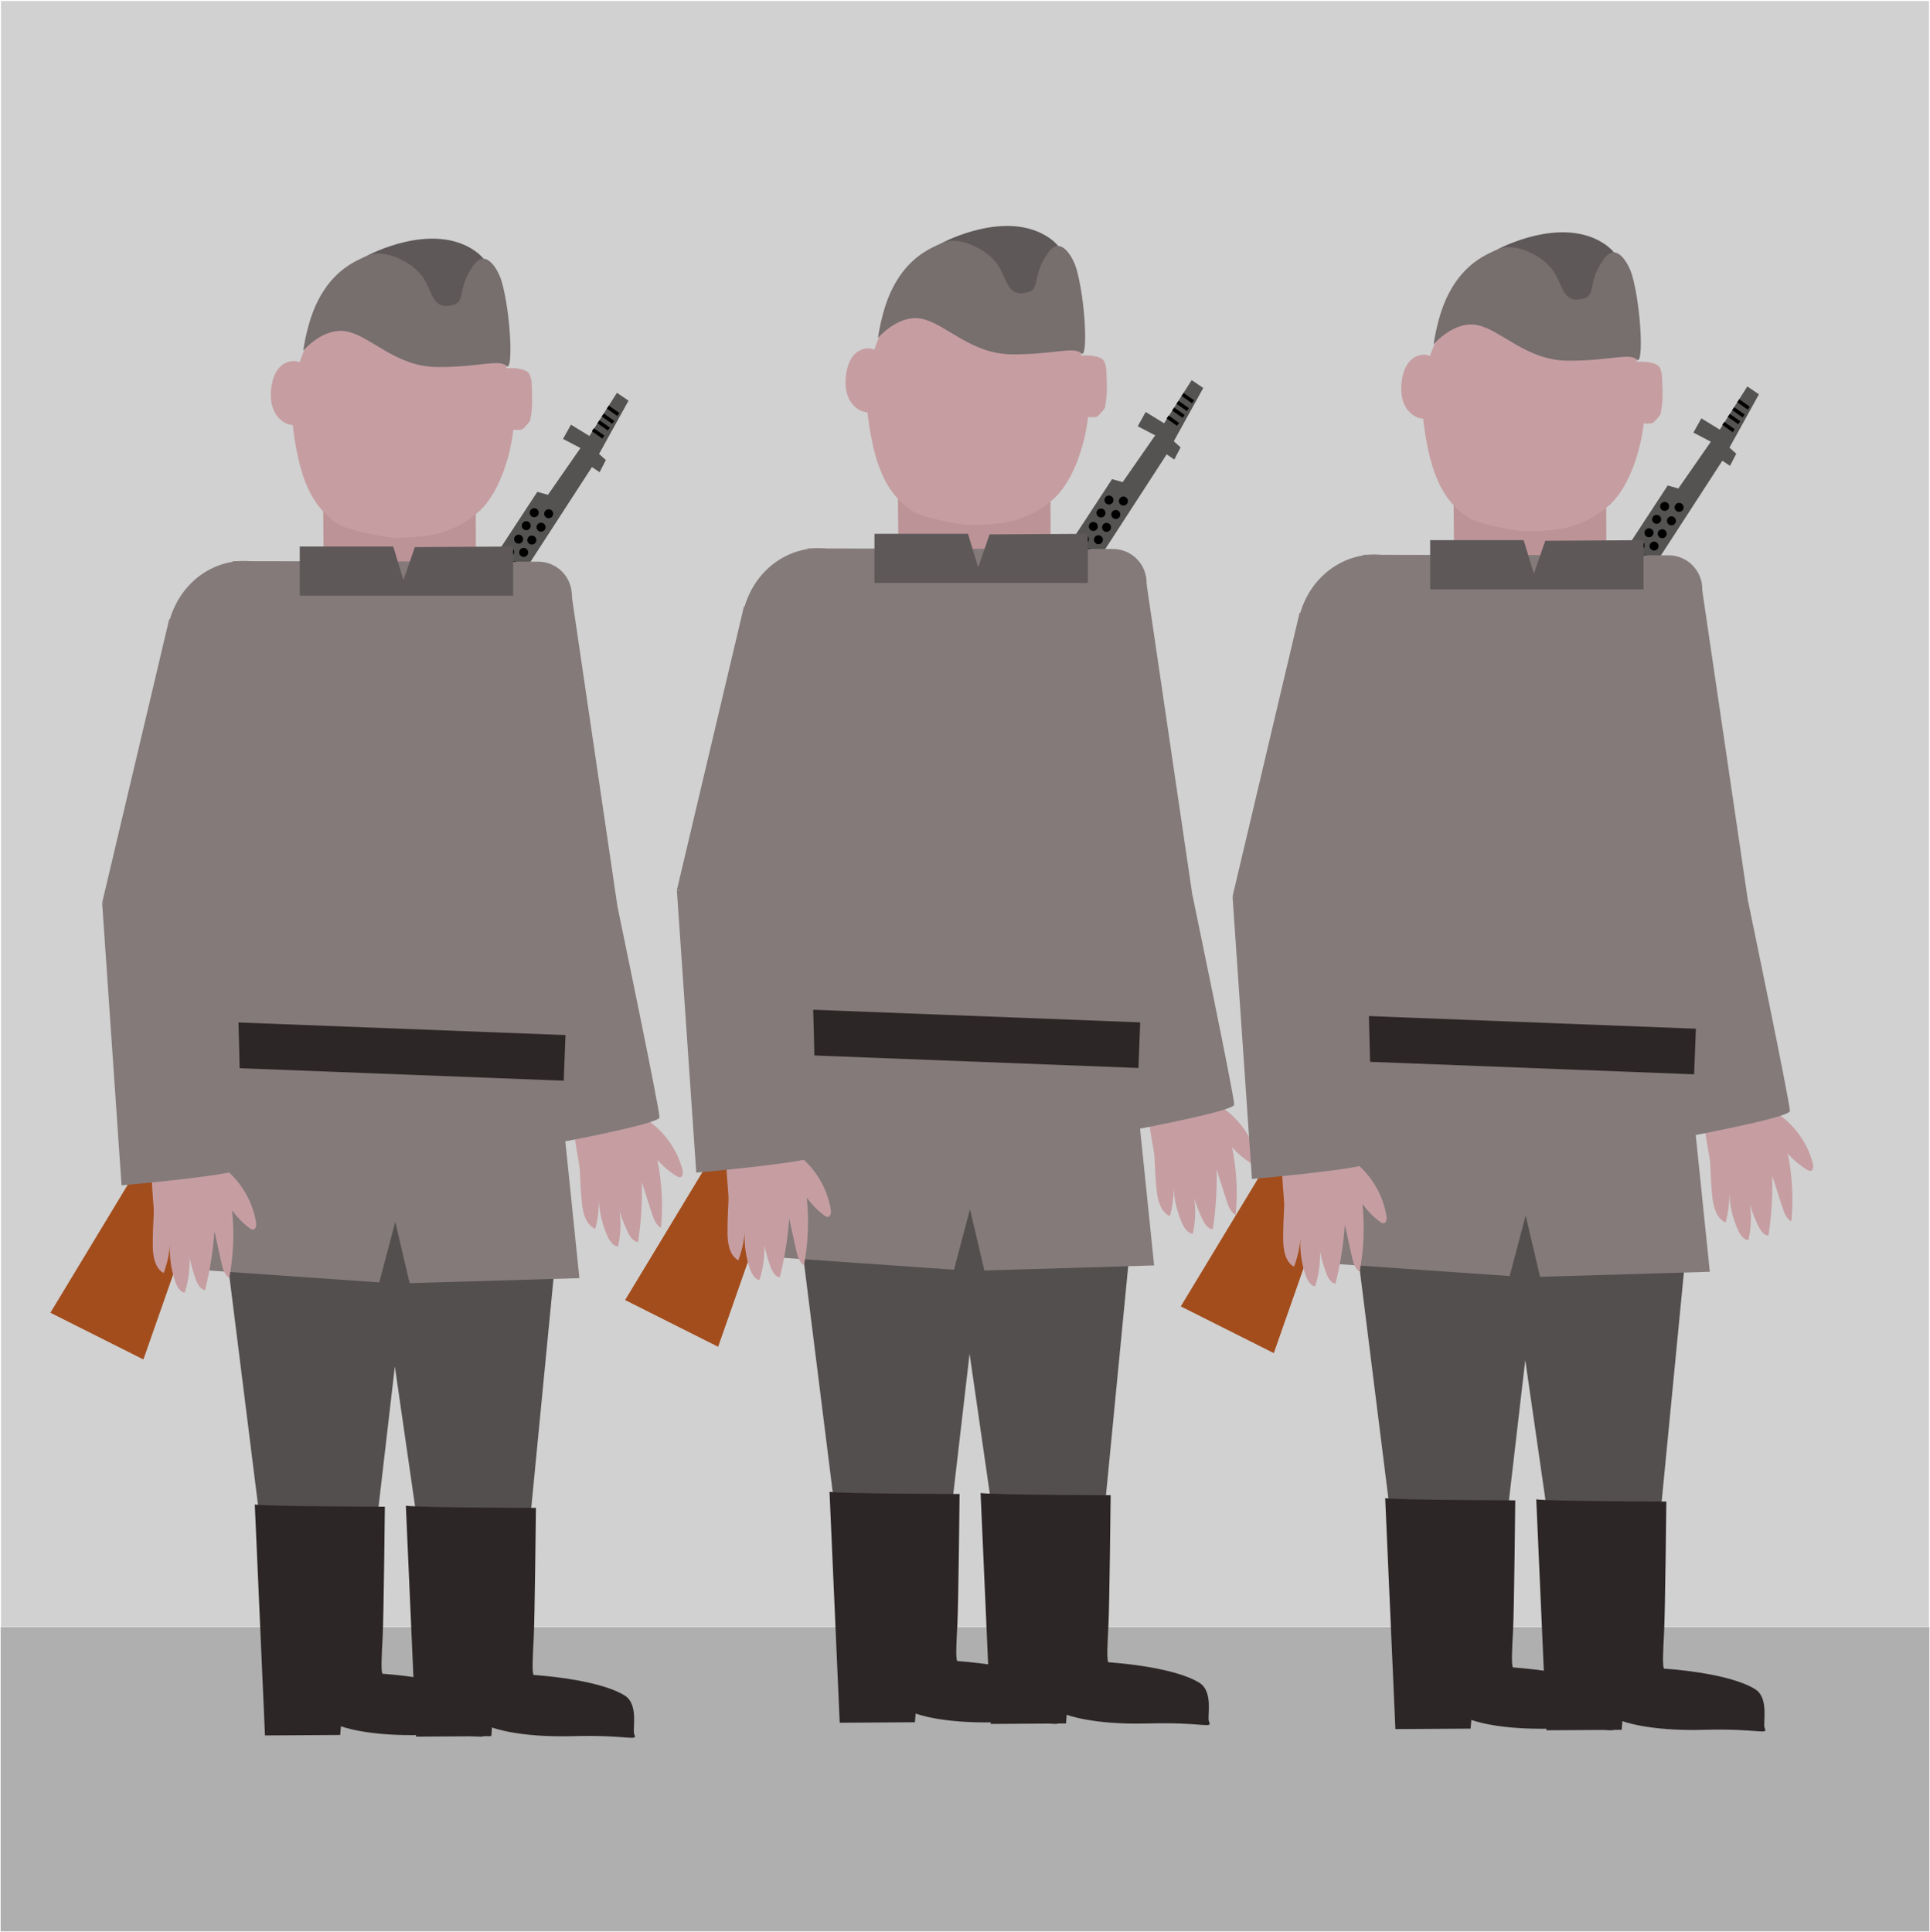 <?xml version="1.0" encoding="UTF-8"?>
<svg id="Ebene_1" data-name="Ebene 1" xmlns="http://www.w3.org/2000/svg" viewBox="0 0 1902.74 1905.09">
  <rect x="0" y="0" width="1902.74" height="1905.09" fill="#333333" stroke="none"/>
  <defs>
    <style>
      .cls-1 {
        fill: #bc9396;
      }

      .cls-2 {
        fill: #1e1608;
      }

      .cls-3 {
        fill: #776e6e;
      }

      .cls-4 {
        fill: #2d2626;
      }

      .cls-5 {
        fill: #544f4f;
      }

      .cls-6 {
        fill: #d1d1d1;
      }

      .cls-6, .cls-7 {
        stroke: #fff;
        stroke-miterlimit: 10;
      }

      .cls-8 {
        fill: #c69ea2;
      }

      .cls-9 {
        fill: #545352;
      }

      .cls-10 {
        fill: #5e5859;
      }

      .cls-7 {
        fill: #afafaf;
        stroke-width: .4px;
      }

      .cls-11 {
        fill: #602406;
      }

      .cls-12 {
        fill: #a34d1d;
      }

      .cls-13 {
        fill: #847a7a;
      }
    </style>
  </defs>
  <rect class="cls-6" x=".5" y=".5" width="1901.74" height="1904.09"/>
  <rect class="cls-7" x=".5" y="1604.07" width="1901.74" height="300.52"/>
  <g>
    <path class="cls-12" d="M1019.95,578.86l-151.6,226.61,13.97,10.46-118.73,187.92-28.89,100.68-21.11,16.3-97.31,161.06,91.71,46.08,57.76-164.87,17.16-7.95-5.26-36.64,4.33-30.41c1.99-14,6.61-27.5,13.62-39.79l26.76-46.93,228.67-400.43-31.08-22.07Z"/>
    <polygon class="cls-11" points="870.91 808.19 739 1012.64 755.74 1030.94 763.59 1003.85 882.32 815.93 870.91 808.19"/>
    <path class="cls-9" d="M1024.39,582.34c6.09-9.34,71.95-109.89,71.95-109.89l10.49,2.95,32.04-46.12-17.19-8.97,7.82-14.05,18.18,11.11,27.17-42.56,11.41,7.74-29.05,52.55,6.7,6.02-6.17,11.98-7.56-5.07-99.14,152.89-26.64-18.59Z"/>
    <circle cx="1040.64" cy="575.24" r="4.43"/>
    <circle cx="1050.93" cy="560.91" r="4.43"/>
    <circle cx="1060.62" cy="546.44" r="4.43"/>
    <circle cx="1069.07" cy="531.66" r="4.43"/>
    <circle cx="1077.91" cy="519.1" r="4.43"/>
    <circle cx="1085.44" cy="505.84" r="4.43"/>
    <circle cx="1093.31" cy="493.07" r="4.43"/>
    <circle cx="1056.38" cy="573.59" r="4.43"/>
    <circle cx="1064.62" cy="560.22" r="4.43"/>
    <circle cx="1073.52" cy="545.23" r="4.43"/>
    <circle cx="1082.9" cy="532.2" r="4.43"/>
    <circle cx="1090.92" cy="520.01" r="4.43"/>
    <circle cx="1100.03" cy="507.32" r="4.43"/>
    <circle cx="1107.56" cy="494.06" r="4.43"/>
    <path class="cls-2" d="M795.6,1048.29s11.35,15.37,25.7,6.98c14.35-8.39,30.55-31.53,28.33-40.06-2.22-8.53-20.25-25.89-20.25-25.89l-7.01,12.04s3.79-3.06,10.91,6.67c7.12,9.73,15.49,12.8,8.84,22.82-6.64,10.03-21.81,22.27-25.28,20.4-3.47-1.87-7.24-17.49-7.24-17.49l-4.85-2.96-9.15,17.48Z"/>
    <polygon class="cls-2" points="813.25 1017.31 817.51 1028.36 835.02 1032.41 830.94 1027.35 821.85 1024.61 816.98 1010.37 813.25 1017.31"/>
    <rect x="1154.49" y="408.51" width="3.55" height="12.61" transform="translate(151.66 1121.77) rotate(-54.87)"/>
    <rect x="1159.97" y="400.65" width="3.55" height="12.61" transform="translate(160.41 1122.91) rotate(-54.87)"/>
    <rect x="1164.26" y="393.99" width="3.55" height="12.61" transform="translate(167.68 1123.6) rotate(-54.87)"/>
    <rect x="1169.25" y="386.25" width="3.55" height="12.61" transform="translate(176.13 1124.39) rotate(-54.87)"/>
  </g>
  <path class="cls-13" d="M876.12,587.85c18.07,41.2,1.75,90.41-36.44,109.9-38.2,19.49-83.81,1.89-101.89-39.31-18.07-41.2-1.75-90.41,36.44-109.9,38.2-19.49,83.81-1.89,101.89,39.31Z"/>
  <polygon class="cls-13" points="733.43 597.95 667.3 877.65 809.9 898.42 878.48 653.12 733.43 597.95"/>
  <path class="cls-13" d="M798.57,844.85c21.41,35.46,12.37,82.32-20.18,104.67-32.55,22.35-76.29,11.71-97.69-23.75-21.41-35.46-12.37-82.32,20.18-104.67,32.55-22.35,76.29-11.71,97.69,23.75Z"/>
  <polygon class="cls-5" points="786.87 1199.08 822.92 1487.09 937.77 1490.86 955.89 1334.86 976.18 1475.43 1089.65 1481.75 1119.66 1172.37 786.87 1199.08"/>
  <path class="cls-4" d="M1094.97,1474.32s-114.09-.22-128.24-2.14l10.05,227.69,74.16-.46.7-8.6s25.28,10.11,80.24,8.6c54.96-1.51,63.57,5.64,60.02-1.9-2.03-4.31,4.79-29.42-9.46-38.22-26.79-16.55-89.66-20.2-89.66-20.2-1.88-1.71-.92-19.04,0-36.19,1.06-19.66,2.19-128.58,2.19-128.58Z"/>
  <path class="cls-4" d="M946.04,1473.13s-114.09-.22-128.24-2.14l10.05,227.69,74.16-.46.7-8.6s25.28,10.11,80.24,8.6c54.96-1.51,63.57,5.64,60.02-1.9-2.03-4.31,4.79-29.42-9.46-38.22-26.79-16.55-89.66-20.2-89.66-20.2-1.88-1.71-.92-19.04,0-36.19,1.06-19.66,2.19-128.58,2.19-128.58Z"/>
  <polygon class="cls-1" points="884.97 455.26 1035.57 460.33 1035.87 563.61 885.88 563.02 884.97 455.26"/>
  <path class="cls-8" d="M1187.52,1078.67c-13.32,8.86-20.79-.81-34.11,8.05-6.26,4.16-17.69,5.38-20.38,12.56-1.84,4.9,4.87,35.53,5.11,40.91.49,11.03.98,22.07,2.1,33.1,1.01,10,3.92,21.9,13.18,25.91,2.55-9.2,3.78-18.86,3.66-28.61.4,12.19,3.3,24.48,8.46,35.85,2.11,4.64,5.47,9.76,10.36,10.18,4-17.21,3.07-35.93-2.65-53.37,2.11,13.58,6.33,26.96,12.45,39.5,2.11,4.33,5.35,9.16,9.96,9.36,3-19.31,4.26-39.02,3.75-58.82,3.26,10.14,6.51,20.29,9.77,30.43,1.77,5.51,4.01,11.61,9.06,14.38,2.15-22.02.96-44.62-3.49-66.77,5.47,6.16,11.83,11.51,18.78,15.79,1.12.69,2.38,1.38,3.62,1.21,2.91-.4,3.02-4.58,2.25-7.56-5.6-21.66-20.62-41.25-40.08-52.3"/>
  <path class="cls-13" d="M1033.31,900.17l67.17,217.16s116.56-21.12,116.32-28.14c-.37-10.65-41.4-207.63-41.4-207.63l-142.08,18.61Z"/>
  <path class="cls-13" d="M1137.83,1247.77l-167.36,4.98-14.18-60.54-15.76,59.77-183.14-12.77,37.36-207.88,1.39-490.54,301.1.53c18.64.03,33.6,15.4,33.14,34.03l-11.97,483.66,19.42,188.76Z"/>
  <rect class="cls-4" x="792.38" y="1001.72" width="330.95" height="45.02" transform="translate(40.24 -36.2) rotate(2.21)"/>
  <polygon class="cls-10" points="1072.51 574.84 862.12 574.84 862.12 526.38 954.31 526.38 964.36 559.47 975.59 526.97 1072.51 526.38 1072.51 574.84"/>
  <path class="cls-8" d="M913.96,271.35c-24.55,14.47-40.25,41.64-50.69,69.61-11.05,29.61-10.65,56.81-4.69,88.48,5.96,31.67,15.73,58.05,41.19,74.69,9.07,5.93,47.12,13.89,58.64,13.61,31.8-.78,52.13-3.43,77.48-23.38,21.29-16.75,33.43-53.99,36.76-82.54,1.75-15.01-.7-30.3-3.37-45.27-3.36-18.88-7.17-38-15.58-55.09-22.63-46-80.34-68.17-123.83-47.57"/>
  <path class="cls-10" d="M929.01,239.41s62.58-33.73,105.09-5.06c42.51,28.67-19.11,73.71-19.11,73.71l-58.48-17.84-27.49-50.81Z"/>
  <path class="cls-3" d="M865.59,333.3s20.43-24.34,44.12-18.74c23.68,5.59,47.53,34.41,87.66,34.83s61.58-8.09,68.5-1.08c6.92,7.01,4.44-52.01-4.76-83.68-2.36-8.11-14.62-34.13-27.75-15.44-18.37,26.14-5.24,37.17-24.08,39.79-17.58,2.44-16.32-17-28.07-31.18-11.75-14.19-37.89-25.1-52.2-18.37-10.81,5.08-32.85,13.09-48.84,44.31-11.2,21.88-14.59,49.58-14.59,49.58Z"/>
  <path class="cls-8" d="M862.96,345.34c-6.42-3.79-15.15-1.43-20.37,3.88s-7.52,12.86-8.49,20.25c-1.01,7.69-.72,15.75,2.43,22.84,3.15,7.09,9.53,13.03,17.2,14.19,1.5.23,3.09.26,4.45-.41,3.22-1.59,3.51-5.98,3.31-9.56-.84-14.6,5.27-32.44,2.68-46.83"/>
  <path class="cls-8" d="M1061.09,351c5.41-.52,10.94-1.03,16.26-.07s9.72,1.93,11.59,6.09c.91,2.03,1.74,5.98,1.81,8.14.41,13.5,1.39,23.58-1.46,36.89-.22,1.01-6.66,8.84-8.38,9.07-6.25.84-10.84-.26-17.03-1.39-1.33-.24-2.72-.57-3.61-1.41-.76-.73-1.01-1.71-1.19-2.66-3.03-15.97,5.09-32,4.69-48.16"/>
  <path class="cls-8" d="M773.16,1125.91c-14.09,7.57-20.62-2.75-34.72,4.82-6.62,3.56-18.12,3.7-21.47,10.6-2.29,4.7,1.52,35.83,1.26,41.21-.54,11.03-1.09,22.07-1.01,33.16.07,10.05,1.85,22.18,10.69,27.03,3.4-8.92,5.53-18.42,6.33-28.14-.75,12.18.99,24.69,5.07,36.48,1.67,4.82,4.53,10.23,9.36,11.11,5.6-16.76,6.43-35.49,2.36-53.38.83,13.71,3.77,27.44,8.69,40.49,1.7,4.5,4.47,9.63,9.04,10.25,4.8-18.94,7.9-38.45,9.25-58.21,2.29,10.4,4.58,20.81,6.88,31.21,1.24,5.65,2.9,11.93,7.67,15.17,4.2-21.72,5.14-44.33,2.78-66.8,4.87,6.65,10.7,12.57,17.22,17.48,1.05.79,2.24,1.6,3.49,1.54,2.93-.13,3.43-4.28,2.95-7.31-3.55-22.09-16.66-43-35-55.82"/>
  <path class="cls-13" d="M667.3,877.65l19.13,278.6s118.03-10.11,118.44-17.12c.63-10.63-5.19-218.93-5.19-218.93l-132.38-42.55Z"/>
  <polygon class="cls-13" points="1007.39 631.07 1034.5 924.99 1175.39 881.56 1129.06 566.86 1007.39 631.07"/>
  <g>
    <path class="cls-12" d="M1567.78,585.12l-151.6,226.61,13.97,10.46-118.73,187.92-28.89,100.68-21.11,16.3-97.31,161.06,91.71,46.08,57.76-164.87,17.16-7.95-5.26-36.64,4.33-30.41c1.99-14,6.61-27.5,13.62-39.79l26.76-46.93,228.67-400.43-31.08-22.07Z"/>
    <polygon class="cls-11" points="1418.74 814.45 1286.83 1018.9 1303.56 1037.2 1311.41 1010.11 1430.14 822.19 1418.74 814.45"/>
    <path class="cls-9" d="M1572.21,588.6c6.09-9.34,71.95-109.89,71.95-109.89l10.49,2.95,32.04-46.12-17.19-8.97,7.82-14.05,18.18,11.11,27.17-42.56,11.41,7.74-29.05,52.55,6.7,6.02-6.17,11.98-7.56-5.07-99.14,152.89-26.64-18.59Z"/>
    <circle cx="1588.46" cy="581.5" r="4.43"/>
    <circle cx="1598.76" cy="567.17" r="4.43"/>
    <circle cx="1608.44" cy="552.7" r="4.43"/>
    <circle cx="1616.9" cy="537.92" r="4.43"/>
    <circle cx="1625.73" cy="525.36" r="4.43"/>
    <circle cx="1633.26" cy="512.1" r="4.43"/>
    <circle cx="1641.13" cy="499.33" r="4.43"/>
    <circle cx="1604.2" cy="579.85" r="4.43"/>
    <circle cx="1612.44" cy="566.48" r="4.43"/>
    <circle cx="1621.35" cy="551.49" r="4.43"/>
    <circle cx="1630.72" cy="538.46" r="4.43"/>
    <circle cx="1638.75" cy="526.27" r="4.43"/>
    <circle cx="1647.85" cy="513.59" r="4.43"/>
    <circle cx="1655.38" cy="500.32" r="4.43"/>
    <path class="cls-2" d="M1343.42,1054.55s11.35,15.37,25.7,6.98c14.35-8.39,30.55-31.53,28.33-40.06-2.22-8.53-20.25-25.89-20.25-25.89l-7.01,12.04s3.79-3.06,10.91,6.67c7.12,9.73,15.49,12.8,8.84,22.82-6.64,10.03-21.81,22.27-25.28,20.4-3.47-1.87-7.24-17.49-7.24-17.49l-4.85-2.96-9.15,17.48Z"/>
    <polygon class="cls-2" points="1361.08 1023.57 1365.33 1034.62 1382.84 1038.67 1378.76 1033.61 1369.68 1030.87 1364.81 1016.63 1361.08 1023.57"/>
    <rect x="1702.31" y="414.77" width="3.55" height="12.61" transform="translate(379.13 1572.47) rotate(-54.87)"/>
    <rect x="1707.79" y="406.91" width="3.55" height="12.61" transform="translate(387.88 1573.61) rotate(-54.87)"/>
    <rect x="1712.09" y="400.25" width="3.55" height="12.61" transform="translate(395.15 1574.3) rotate(-54.87)"/>
    <rect x="1717.08" y="392.51" width="3.55" height="12.61" transform="translate(403.6 1575.09) rotate(-54.87)"/>
  </g>
  <path class="cls-13" d="M1423.95,594.11c18.07,41.2,1.75,90.41-36.44,109.9-38.2,19.49-83.81,1.89-101.89-39.31-18.07-41.2-1.75-90.41,36.44-109.9,38.2-19.49,83.81-1.89,101.89,39.31Z"/>
  <polygon class="cls-13" points="1281.25 604.21 1215.13 883.91 1357.72 904.68 1426.3 659.38 1281.25 604.21"/>
  <path class="cls-13" d="M1346.4,851.11c21.41,35.46,12.37,82.32-20.18,104.67-32.55,22.35-76.29,11.71-97.69-23.75-21.41-35.46-12.37-82.32,20.18-104.67,32.55-22.35,76.29-11.71,97.69,23.75Z"/>
  <polygon class="cls-5" points="1334.69 1205.34 1370.75 1493.35 1485.59 1497.12 1503.72 1341.12 1524.01 1481.69 1637.48 1488.01 1667.49 1178.63 1334.69 1205.34"/>
  <path class="cls-4" d="M1642.8,1480.58s-114.09-.22-128.24-2.14l10.05,227.69,74.16-.46.7-8.6s25.28,10.11,80.24,8.6c54.96-1.51,63.57,5.64,60.02-1.9-2.03-4.31,4.79-29.42-9.46-38.22-26.79-16.55-89.66-20.2-89.66-20.2-1.88-1.71-.92-19.04,0-36.19,1.06-19.66,2.19-128.58,2.19-128.58Z"/>
  <path class="cls-4" d="M1493.87,1479.4s-114.09-.22-128.24-2.14l10.05,227.69,74.16-.46.7-8.6s25.28,10.11,80.24,8.6c54.96-1.51,63.57,5.64,60.02-1.9-2.03-4.31,4.79-29.42-9.46-38.22-26.79-16.55-89.66-20.2-89.66-20.2-1.88-1.71-.92-19.04,0-36.19,1.06-19.66,2.19-128.58,2.19-128.58Z"/>
  <polygon class="cls-1" points="1432.8 461.52 1583.4 466.59 1583.7 569.87 1433.71 569.28 1432.8 461.52"/>
  <path class="cls-8" d="M1735.35,1084.93c-13.32,8.86-20.79-.81-34.11,8.05-6.26,4.16-17.69,5.38-20.38,12.56-1.84,4.9,4.87,35.53,5.11,40.91.49,11.03.98,22.07,2.1,33.1,1.01,10,3.92,21.9,13.18,25.91,2.55-9.2,3.78-18.86,3.66-28.61.4,12.19,3.3,24.48,8.46,35.85,2.11,4.64,5.47,9.76,10.36,10.18,4-17.21,3.07-35.93-2.65-53.37,2.11,13.58,6.33,26.96,12.45,39.5,2.11,4.33,5.35,9.16,9.96,9.36,3-19.31,4.26-39.02,3.75-58.82,3.26,10.14,6.51,20.29,9.77,30.43,1.77,5.51,4.01,11.61,9.06,14.38,2.15-22.02.96-44.62-3.49-66.77,5.47,6.16,11.83,11.51,18.78,15.79,1.12.69,2.38,1.38,3.62,1.21,2.91-.4,3.02-4.58,2.25-7.56-5.6-21.66-20.62-41.25-40.08-52.3"/>
  <path class="cls-13" d="M1581.14,906.43l67.17,217.16s116.56-21.12,116.32-28.14c-.37-10.65-41.4-207.63-41.4-207.63l-142.08,18.61Z"/>
  <path class="cls-13" d="M1685.66,1254.03l-167.36,4.98-14.18-60.54-15.76,59.77-183.14-12.77,37.36-207.88,1.39-490.54,301.1.53c18.64.03,33.6,15.4,33.14,34.03l-11.97,483.66,19.42,188.76Z"/>
  <rect class="cls-4" x="1340.21" y="1007.99" width="330.95" height="45.02" transform="translate(40.89 -57.34) rotate(2.21)"/>
  <polygon class="cls-10" points="1620.34 581.1 1409.95 581.1 1409.95 532.64 1502.14 532.64 1512.19 565.73 1523.42 533.23 1620.34 532.64 1620.34 581.1"/>
  <path class="cls-8" d="M1461.79,277.61c-24.55,14.47-40.25,41.64-50.69,69.61-11.05,29.61-10.65,56.81-4.69,88.48,5.96,31.67,15.73,58.05,41.19,74.69,9.07,5.93,47.12,13.89,58.64,13.61,31.8-.78,52.13-3.43,77.48-23.38,21.29-16.75,33.43-53.99,36.76-82.54,1.75-15.01-.7-30.3-3.37-45.27-3.36-18.88-7.17-38-15.58-55.09-22.63-46-80.34-68.17-123.83-47.57"/>
  <path class="cls-10" d="M1476.84,245.67s62.58-33.73,105.09-5.06c42.51,28.67-19.11,73.71-19.11,73.71l-58.48-17.84-27.49-50.81Z"/>
  <path class="cls-3" d="M1413.41,339.56s20.43-24.34,44.12-18.74c23.68,5.59,47.53,34.41,87.66,34.83s61.58-8.09,68.5-1.08c6.92,7.01,4.44-52.01-4.76-83.68-2.36-8.11-14.62-34.13-27.75-15.44-18.37,26.14-5.24,37.17-24.08,39.79-17.58,2.44-16.32-17-28.07-31.18-11.75-14.19-37.89-25.1-52.2-18.37-10.81,5.08-32.85,13.09-48.84,44.31-11.2,21.88-14.59,49.58-14.59,49.58Z"/>
  <path class="cls-8" d="M1410.79,351.6c-6.42-3.79-15.15-1.43-20.37,3.88s-7.52,12.86-8.49,20.25c-1.01,7.69-.72,15.75,2.43,22.84,3.15,7.09,9.53,13.03,17.2,14.19,1.5.23,3.09.26,4.45-.41,3.22-1.59,3.51-5.98,3.31-9.56-.84-14.6,5.27-32.44,2.68-46.83"/>
  <path class="cls-8" d="M1608.92,357.26c5.41-.52,10.94-1.03,16.26-.07s9.72,1.93,11.59,6.09c.91,2.03,1.74,5.98,1.81,8.14.41,13.5,1.39,23.58-1.46,36.89-.22,1.01-6.66,8.84-8.38,9.07-6.25.84-10.84-.26-17.03-1.39-1.33-.24-2.72-.57-3.61-1.41-.76-.73-1.01-1.71-1.19-2.66-3.03-15.97,5.09-32,4.69-48.16"/>
  <path class="cls-8" d="M1320.99,1132.17c-14.09,7.57-20.62-2.75-34.72,4.82-6.62,3.56-18.12,3.7-21.47,10.6-2.29,4.7,1.52,35.83,1.26,41.21-.54,11.03-1.09,22.07-1.01,33.16.07,10.05,1.85,22.18,10.69,27.03,3.4-8.92,5.53-18.42,6.33-28.14-.75,12.18.99,24.69,5.07,36.48,1.67,4.82,4.53,10.23,9.36,11.11,5.6-16.76,6.43-35.49,2.36-53.38.83,13.71,3.77,27.44,8.69,40.49,1.7,4.5,4.47,9.63,9.04,10.25,4.8-18.94,7.9-38.45,9.25-58.21,2.29,10.4,4.58,20.81,6.88,31.21,1.24,5.65,2.9,11.93,7.67,15.17,4.2-21.72,5.14-44.33,2.78-66.8,4.87,6.65,10.7,12.57,17.22,17.48,1.05.79,2.24,1.6,3.49,1.54,2.93-.13,3.43-4.28,2.95-7.31-3.55-22.09-16.66-43-35-55.82"/>
  <path class="cls-13" d="M1215.13,883.91l19.13,278.6s118.03-10.11,118.44-17.12c.63-10.63-5.19-218.93-5.19-218.93l-132.38-42.55Z"/>
  <polygon class="cls-13" points="1555.22 637.33 1582.33 931.25 1723.22 887.83 1676.89 573.12 1555.22 637.33"/>
  <g>
    <path class="cls-12" d="M453.34,591.38l-151.6,226.61,13.97,10.46-118.73,187.92-28.89,100.68-21.11,16.3-97.31,161.06,91.71,46.08,57.76-164.87,17.16-7.95-5.26-36.64,4.33-30.41c1.99-14,6.61-27.5,13.62-39.79l26.76-46.93,228.67-400.43-31.08-22.07Z"/>
    <polygon class="cls-11" points="304.3 820.71 172.39 1025.17 189.13 1043.46 196.98 1016.37 315.71 828.45 304.3 820.71"/>
    <path class="cls-9" d="M457.78,594.86c6.09-9.34,71.95-109.89,71.95-109.89l10.49,2.95,32.04-46.12-17.19-8.97,7.82-14.05,18.18,11.11,27.17-42.56,11.41,7.74-29.05,52.55,6.7,6.02-6.17,11.98-7.56-5.07-99.14,152.89-26.64-18.59Z"/>
    <circle cx="474.03" cy="587.76" r="4.43"/>
    <circle cx="484.32" cy="573.44" r="4.43"/>
    <circle cx="494.01" cy="558.96" r="4.43"/>
    <circle cx="502.47" cy="544.18" r="4.43"/>
    <circle cx="511.3" cy="531.62" r="4.43"/>
    <circle cx="518.83" cy="518.36" r="4.43"/>
    <circle cx="526.7" cy="505.59" r="4.43"/>
    <circle cx="489.77" cy="586.11" r="4.43"/>
    <circle cx="498.01" cy="572.74" r="4.43"/>
    <circle cx="506.91" cy="557.75" r="4.43"/>
    <circle cx="516.29" cy="544.72" r="4.43"/>
    <circle cx="524.32" cy="532.53" r="4.43"/>
    <circle cx="533.42" cy="519.85" r="4.43"/>
    <circle cx="540.95" cy="506.58" r="4.43"/>
    <path class="cls-2" d="M228.99,1060.81s11.35,15.37,25.7,6.98c14.35-8.39,30.55-31.53,28.33-40.06-2.22-8.53-20.25-25.89-20.25-25.89l-7.01,12.04s3.79-3.06,10.91,6.67c7.12,9.73,15.49,12.8,8.84,22.82-6.64,10.03-21.81,22.27-25.28,20.4-3.47-1.87-7.24-17.49-7.24-17.49l-4.85-2.96-9.15,17.48Z"/>
    <polygon class="cls-2" points="246.64 1029.83 250.9 1040.89 268.41 1044.93 264.33 1039.87 255.24 1037.14 250.37 1022.89 246.64 1029.83"/>
    <rect x="587.88" y="421.03" width="3.55" height="12.61" transform="translate(-99.15 663.68) rotate(-54.87)"/>
    <rect x="593.36" y="413.17" width="3.55" height="12.61" transform="translate(-90.4 664.83) rotate(-54.87)"/>
    <rect x="597.65" y="406.51" width="3.55" height="12.61" transform="translate(-83.12 665.51) rotate(-54.87)"/>
    <rect x="602.64" y="398.77" width="3.55" height="12.61" transform="translate(-74.68 666.3) rotate(-54.87)"/>
  </g>
  <path class="cls-13" d="M309.52,600.37c18.07,41.2,1.75,90.41-36.44,109.9-38.2,19.49-83.81,1.89-101.89-39.31-18.07-41.2-1.75-90.41,36.44-109.9,38.2-19.49,83.81-1.89,101.89,39.31Z"/>
  <polygon class="cls-13" points="166.82 610.47 100.69 890.17 243.29 910.94 311.87 665.64 166.82 610.47"/>
  <path class="cls-13" d="M231.96,857.37c21.41,35.46,12.37,82.32-20.18,104.67-32.55,22.35-76.29,11.71-97.69-23.75-21.41-35.46-12.37-82.32,20.18-104.67,32.55-22.35,76.29-11.71,97.69,23.75Z"/>
  <polygon class="cls-5" points="220.26 1211.6 256.32 1499.61 371.16 1503.39 389.28 1347.38 409.57 1487.95 523.04 1494.27 553.05 1184.89 220.26 1211.6"/>
  <path class="cls-4" d="M528.36,1486.84s-114.09-.22-128.24-2.14l10.05,227.69,74.16-.46.7-8.6s25.28,10.11,80.24,8.6c54.96-1.51,63.57,5.64,60.02-1.9-2.03-4.31,4.79-29.42-9.46-38.22-26.79-16.55-89.66-20.2-89.66-20.2-1.88-1.71-.92-19.04,0-36.19,1.06-19.66,2.19-128.58,2.19-128.58Z"/>
  <path class="cls-4" d="M379.43,1485.66s-114.09-.22-128.24-2.14l10.05,227.69,74.16-.46.7-8.6s25.28,10.11,80.24,8.6c54.96-1.51,63.57,5.64,60.02-1.9-2.03-4.31,4.79-29.42-9.46-38.22-26.79-16.55-89.66-20.2-89.66-20.2-1.88-1.71-.92-19.04,0-36.19,1.06-19.66,2.19-128.58,2.19-128.58Z"/>
  <polygon class="cls-1" points="318.36 467.78 468.96 472.86 469.26 576.13 319.28 575.54 318.36 467.78"/>
  <path class="cls-8" d="M620.91,1091.19c-13.32,8.86-20.79-.81-34.11,8.05-6.26,4.16-17.69,5.38-20.38,12.56-1.84,4.9,4.87,35.53,5.11,40.91.49,11.03.98,22.07,2.1,33.1,1.01,10,3.92,21.9,13.18,25.91,2.55-9.2,3.78-18.86,3.66-28.61.4,12.19,3.3,24.48,8.46,35.85,2.11,4.64,5.47,9.76,10.36,10.18,4-17.21,3.07-35.93-2.65-53.37,2.11,13.58,6.33,26.96,12.45,39.5,2.11,4.33,5.35,9.16,9.96,9.36,3-19.31,4.26-39.02,3.75-58.82,3.26,10.14,6.51,20.29,9.77,30.43,1.77,5.51,4.01,11.61,9.06,14.38,2.15-22.02.96-44.62-3.49-66.77,5.47,6.16,11.83,11.51,18.78,15.79,1.12.69,2.38,1.38,3.62,1.21,2.91-.4,3.02-4.58,2.25-7.56-5.6-21.66-20.62-41.25-40.08-52.3"/>
  <path class="cls-13" d="M466.7,912.69l67.17,217.16s116.56-21.12,116.32-28.14c-.37-10.65-41.4-207.63-41.4-207.63l-142.08,18.61Z"/>
  <path class="cls-13" d="M571.22,1260.29l-167.36,4.98-14.18-60.54-15.76,59.77-183.14-12.77,37.36-207.88,1.39-490.54,301.1.53c18.64.03,33.6,15.4,33.14,34.03l-11.97,483.66,19.42,188.76Z"/>
  <rect class="cls-4" x="225.78" y="1014.25" width="330.95" height="45.02" transform="translate(40.3 -14.33) rotate(2.21)"/>
  <polygon class="cls-10" points="505.9 587.36 295.51 587.36 295.51 538.9 387.71 538.9 397.75 571.99 408.98 539.49 505.9 538.9 505.9 587.36"/>
  <path class="cls-8" d="M347.36,283.87c-24.55,14.47-40.25,41.64-50.69,69.61-11.05,29.61-10.65,56.81-4.69,88.48,5.96,31.67,15.73,58.05,41.19,74.69,9.07,5.93,47.12,13.89,58.64,13.61,31.8-.78,52.13-3.43,77.48-23.38,21.29-16.75,33.43-53.99,36.76-82.54,1.75-15.01-.7-30.3-3.37-45.27-3.36-18.88-7.17-38-15.58-55.09-22.63-46-80.34-68.17-123.83-47.57"/>
  <path class="cls-10" d="M362.4,251.93s62.58-33.73,105.09-5.06c42.51,28.67-19.11,73.71-19.11,73.71l-58.48-17.84-27.49-50.81Z"/>
  <path class="cls-3" d="M298.98,345.82s20.43-24.34,44.12-18.74c23.68,5.59,47.53,34.41,87.66,34.83s61.58-8.09,68.5-1.08c6.92,7.01,4.44-52.01-4.76-83.68-2.36-8.11-14.62-34.13-27.75-15.44-18.37,26.14-5.24,37.17-24.08,39.79-17.58,2.44-16.32-17-28.07-31.18-11.75-14.19-37.89-25.1-52.2-18.37-10.81,5.08-32.85,13.09-48.84,44.31-11.2,21.88-14.59,49.58-14.59,49.58Z"/>
  <path class="cls-8" d="M296.36,357.86c-6.42-3.79-15.15-1.43-20.37,3.88s-7.52,12.86-8.49,20.25c-1.01,7.69-.72,15.75,2.43,22.84,3.15,7.09,9.53,13.03,17.2,14.19,1.5.23,3.09.26,4.45-.41,3.22-1.59,3.51-5.98,3.31-9.56-.84-14.6,5.27-32.44,2.68-46.83"/>
  <path class="cls-8" d="M494.48,363.52c5.41-.52,10.94-1.03,16.26-.07s9.72,1.93,11.59,6.09c.91,2.03,1.74,5.98,1.81,8.14.41,13.5,1.39,23.58-1.46,36.89-.22,1.01-6.66,8.84-8.38,9.07-6.25.84-10.84-.26-17.03-1.39-1.33-.24-2.72-.57-3.61-1.41-.76-.73-1.01-1.71-1.19-2.66-3.03-15.97,5.09-32,4.69-48.16"/>
  <path class="cls-8" d="M206.56,1138.43c-14.09,7.57-20.62-2.75-34.72,4.82-6.62,3.56-18.12,3.7-21.47,10.6-2.29,4.7,1.52,35.83,1.26,41.21-.54,11.03-1.09,22.07-1.01,33.16.07,10.05,1.85,22.18,10.69,27.03,3.4-8.92,5.53-18.42,6.33-28.14-.75,12.18.99,24.69,5.07,36.48,1.67,4.82,4.53,10.23,9.36,11.11,5.6-16.76,6.43-35.49,2.36-53.38.83,13.71,3.77,27.44,8.69,40.49,1.7,4.5,4.47,9.63,9.04,10.25,4.8-18.94,7.9-38.45,9.25-58.21,2.29,10.4,4.58,20.81,6.88,31.21,1.24,5.65,2.9,11.93,7.67,15.17,4.2-21.72,5.14-44.33,2.78-66.8,4.87,6.65,10.7,12.57,17.22,17.48,1.05.79,2.24,1.6,3.49,1.54,2.93-.13,3.43-4.28,2.95-7.31-3.55-22.09-16.66-43-35-55.82"/>
  <path class="cls-13" d="M100.69,890.17l19.13,278.6s118.03-10.11,118.44-17.12c.63-10.63-5.19-218.93-5.19-218.93l-132.38-42.55Z"/>
  <polygon class="cls-13" points="440.78 643.59 467.89 937.52 608.78 894.09 562.45 579.38 440.78 643.59"/>
</svg>